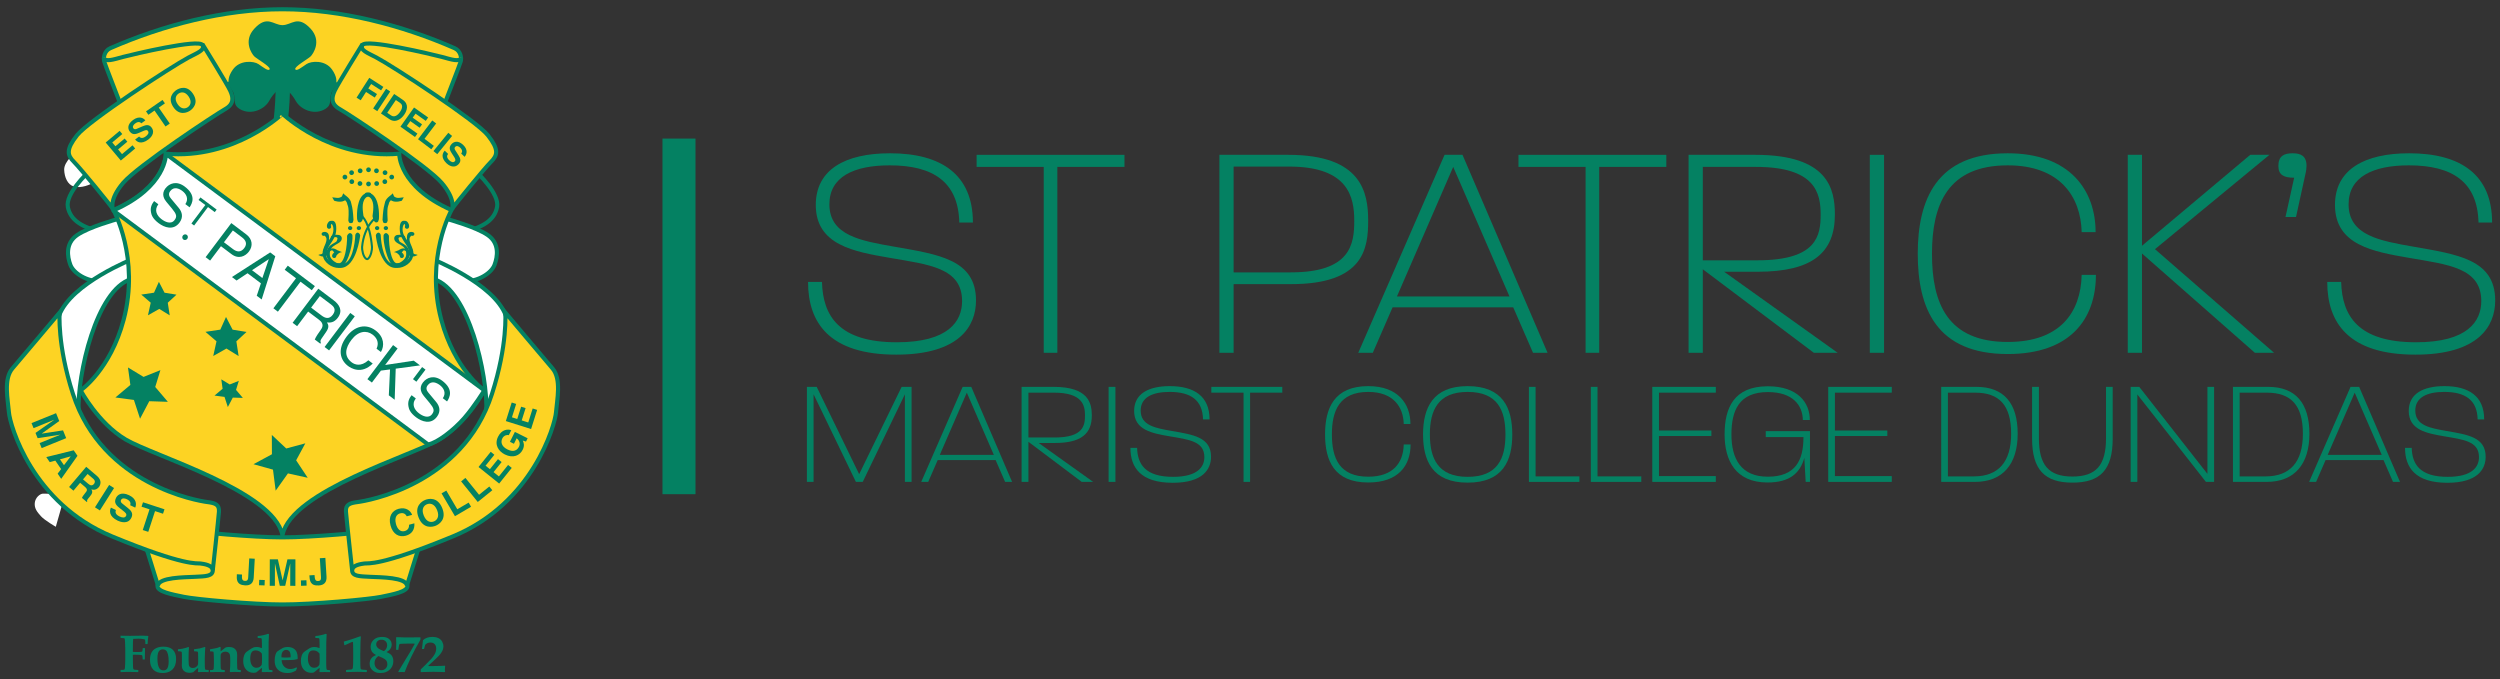 <?xml version="1.0" encoding="utf-8"?>
<!-- Generator: Adobe Illustrator 27.6.1, SVG Export Plug-In . SVG Version: 6.00 Build 0)  -->
<svg version="1.1" id="Layer_1" xmlns="http://www.w3.org/2000/svg" xmlns:xlink="http://www.w3.org/1999/xlink" x="0px" y="0px"
	 viewBox="0 0 1042 283" enable-background="new 0 0 1042 283" xml:space="preserve">
<rect x="0" y="0" width="1042" height="283" fill="#333333" stroke="none"/>
<g>
	<path fill="#FFFFFF" d="M33.572,62.185c0,0,2.007-1.37,3.346-2.167c1.338-0.797,4.429-2.549,4.429-2.549l2.231,4.525
		c0,0-0.287,0-0.892,0s-3.059,0.287-3.983,0.669c-0.924,0.382-2.262,1.179-2.708,1.37s-0.956,0.542-0.956,0.542L33.572,62.185z"/>
	<path fill="#FFFFFF" d="M31.66,63.364l2.039,2.995c0,0,0.446,1.02,1.593,0.701c0.73-0.203,2.262-1.37,3.027-1.721
		c0.765-0.351,3.983-1.529,5.385-1.02c1.402,0.51,3.009,1.803,2.007,4.525c-1.243,3.378-3.728,5.672-5.895,6.883
		s-5.974,2.929-9.113,1.976c-2.517-0.765-3.836-3.793-3.951-6.946C26.625,67.251,31.66,63.364,31.66,63.364z"/>
	<path fill="#FFFFFF" d="M23.91,192.695l-2.312,11.47c0,0,6.189-0.046,7.38-4.268C30.568,194.259,23.91,192.695,23.91,192.695z"/>
	<path fill="#FFFFFF" d="M27.808,203.602l-4.55,15.957c0,0-4.641-2.67-6.219-4.429c-1.577-1.759-2.761-3.246-2.548-5.491
		c0.212-2.245,2.154-3.822,3.367-3.883c1.214-0.061,3.428,0.243,5.339-0.303C25.108,204.907,27.808,203.602,27.808,203.602z"/>
	<path fill="#FDD323" d="M117.73,31.185c13.023,0.214,66.186,15.8,67.467,12.384c1.28-3.416,6.404-16.442,6.832-17.936
		c0.428-1.494-0.02-4.437-2.561-5.552c-21.78-9.534-47.187-16.225-71.738-16.225s-49.958,6.691-71.738,16.225
		c-2.541,1.114-2.988,4.058-2.561,5.552c0.428,1.494,5.552,14.52,6.832,17.936C51.543,46.985,104.707,30.971,117.73,31.185"/>
	<path fill="none" stroke="#048162" stroke-width="1.708" d="M117.73,31.185c13.023,0.214,66.186,15.8,67.467,12.384
		c1.28-3.416,6.404-16.442,6.832-17.936c0.428-1.494-0.02-4.437-2.561-5.552c-21.78-9.534-47.187-16.225-71.738-16.225
		s-49.958,6.691-71.738,16.225c-2.541,1.114-2.988,4.058-2.561,5.552c0.428,1.494,5.552,14.52,6.832,17.936
		C51.543,46.985,104.707,30.971,117.73,31.185z"/>
	<path fill="#048162" d="M118.797,37.163c0.642,0.214,2.564,1.494,4.483,4.91c1.922,3.416,7.046,5.766,11.318,3.844
		c4.269-1.922,2.454-4.272,3.551-7.26c0.611-1.657,4.134-4.058,0.29-9.607c-2.898-4.187-8.751-3.63-10.673-2.35
		c-1.922,1.28-4.272,3.202-4.696,2.136c-0.428-1.069,5.335-4.272,6.404-5.338c1.066-1.069,4.713-6.421,0-11.529
		c-5.428-5.881-7.901-1.494-11.743-1.494c-3.844,0-6.317-4.387-11.745,1.494c-4.713,5.107-1.067,10.459,0,11.529
		c1.069,1.067,6.832,4.269,6.407,5.338c-0.428,1.066-2.775-0.855-4.696-2.136c-1.922-1.28-7.778-1.837-10.676,2.35
		C93.176,34.6,96.694,37,97.301,38.657c1.097,2.988-0.709,5.338,3.559,7.26c4.272,1.922,9.396-0.428,11.318-3.844
		c1.922-3.416,3.844-4.696,4.483-4.91H118.797z"/>
	<path fill="#048162" d="M114.954,34.815c0,0,0,13.023-2.136,22.843h5.98c2.136-9.821,2.136-22.843,2.136-22.843H114.954z"/>
	<path fill="#FDD323" d="M117.73,223.978c12.384,0,36.083-2.136,41.204-3.202c5.127-1.069,10.89-2.136,10.89-4.483l-1.067,23.485
		l1.067,4.483c0,2.35-5.763,3.416-10.89,4.483c-5.121,1.069-28.82,3.205-41.204,3.205s-36.083-2.136-41.207-3.205
		c-5.124-1.066-10.887-2.133-10.887-4.483l1.066-4.483l-1.066-23.485c0,2.347,5.763,3.413,10.887,4.483
		C81.647,221.843,105.346,223.978,117.73,223.978"/>
	<path fill="none" stroke="#048162" stroke-width="1.708" d="M117.73,223.978c12.384,0,36.083-2.136,41.204-3.202
		c5.127-1.069,10.89-2.136,10.89-4.483l-1.067,23.485l1.067,4.483c0,2.35-5.763,3.416-10.89,4.483
		c-5.121,1.069-28.82,3.205-41.204,3.205s-36.083-2.136-41.207-3.205c-5.124-1.066-10.887-2.133-10.887-4.483l1.066-4.483
		l-1.066-23.485c0,2.347,5.763,3.413,10.887,4.483C81.647,221.843,105.346,223.978,117.73,223.978z"/>
	<path fill="#FDD323" d="M88.693,237.642c0,2.561-2.988,2.561-7.474,2.775c-4.483,0.214-14.945,0.214-15.37,3.63l-5.98-19.216
		l16.867-5.335l11.956,12.384V237.642z"/>
	<path fill="none" stroke="#048162" stroke-width="1.708" d="M88.693,237.642c0,2.561-2.988,2.561-7.474,2.775
		c-4.483,0.214-14.945,0.214-15.37,3.63l-5.98-19.216l16.867-5.335l11.956,12.384V237.642z"/>
	<path fill="#FDD323" d="M146.766,237.642c0,2.561,2.988,2.561,7.474,2.775c4.483,0.214,14.945,0.214,15.37,3.63l5.98-19.216
		l-16.867-5.335l-11.956,12.384V237.642z"/>
	<path fill="none" stroke="#048162" stroke-width="1.708" d="M146.766,237.642c0,2.561,2.988,2.561,7.474,2.775
		c4.483,0.214,14.945,0.214,15.37,3.63l5.98-19.216l-16.867-5.335l-11.956,12.384V237.642z"/>
	<path fill="none" stroke="#048162" stroke-width="1.708" d="M36.598,71.964c0,0-9.396,8.754-8.326,14.303
		c1.067,5.552,5.98,8.54,14.306,10.462"/>
	<path fill="#FFFFFF" d="M48.768,91.393c0,0-11.743,3.202-16.653,6.618s-4.058,8.968-2.777,12.384
		c1.283,3.416,6.832,7.046,12.812,6.832l13.878-7.902"/>
	<path fill="none" stroke="#048162" stroke-width="1.708" d="M48.768,91.393c0,0-11.743,3.202-16.653,6.618
		s-4.058,8.968-2.777,12.384c1.283,3.416,6.832,7.046,12.812,6.832l13.878-7.902"/>
	<path fill="#FFFFFF" d="M55.6,107.832c0,0-26.048,10.248-30.959,23.699c-4.499,12.328,8.326,47.825,8.326,47.825
		s0.428,8.54-0.211-7.474c-0.642-16.011,7.471-51.028,21.777-55.51l2.561-1.066"/>
	<path fill="none" stroke="#048162" stroke-width="1.708" d="M55.6,107.832c0,0-26.048,10.248-30.959,23.699
		c-4.499,12.328,8.326,47.825,8.326,47.825s0.428,8.54-0.211-7.474c-0.642-16.011,7.471-51.028,21.777-55.51l2.561-1.066"/>
	<path fill="none" stroke="#048162" stroke-width="1.708" d="M198.861,71.964c0,0,9.396,8.754,8.326,14.303
		c-1.066,5.552-5.98,8.54-14.306,10.462"/>
	<path fill="#FFFFFF" d="M186.691,91.393c0,0,11.742,3.202,16.653,6.618c4.91,3.416,4.058,8.968,2.774,12.384
		c-1.28,3.416-6.829,7.046-12.809,6.832l-13.878-7.902"/>
	<path fill="none" stroke="#048162" stroke-width="1.708" d="M186.691,91.393c0,0,11.742,3.202,16.653,6.618
		c4.91,3.416,4.058,8.968,2.774,12.384c-1.28,3.416-6.829,7.046-12.809,6.832l-13.878-7.902"/>
	<path fill="#FFFFFF" d="M179.859,107.832c0,0,26.049,10.248,30.959,23.699c4.499,12.328-8.326,47.825-8.326,47.825
		s-0.428,8.54,0.211-7.474c0.642-16.011-7.471-51.028-21.777-55.51l-2.561-1.066"/>
	<path fill="none" stroke="#048162" stroke-width="1.708" d="M179.859,107.832c0,0,26.049,10.248,30.959,23.699
		c4.499,12.328-8.326,47.825-8.326,47.825s-0.428,8.54,0.211-7.474c0.642-16.011-7.471-51.028-21.777-55.51l-2.561-1.066"/>
	<path fill="#FDD323" d="M117.769,222.911c3.844-18.361,53.763-32.881,65.291-39.713c11.532-6.829,18.789-20.497,18.789-20.497
		s-12.381-8.537-17.933-29.462c-6.829-25.739,4.269-45.69,4.269-45.69c-22.205-9.821-21.777-23.485-21.777-23.485
		c-28.609,2.561-48.678-16.653-48.678-16.653S97.661,66.625,69.052,64.065c0,0,0.425,13.664-21.777,23.485
		c0,0,11.098,19.951,4.269,45.69c-5.552,20.924-17.933,29.462-17.933,29.462s7.257,13.667,18.786,20.497
		c11.531,6.832,61.45,21.352,65.294,39.713H117.769z"/>
	<path fill="none" stroke="#048162" stroke-width="1.708" d="M117.769,222.911c3.844-18.361,53.763-32.881,65.291-39.713
		c11.532-6.829,18.789-20.497,18.789-20.497s-12.381-8.537-17.933-29.462c-6.829-25.739,4.269-45.69,4.269-45.69
		c-22.205-9.821-21.777-23.485-21.777-23.485c-28.609,2.561-48.678-16.653-48.678-16.653S97.661,66.625,69.052,64.065
		c0,0,0.425,13.664-21.777,23.485c0,0,11.098,19.951,4.269,45.69c-5.552,20.924-17.933,29.462-17.933,29.462
		s7.257,13.667,18.786,20.497c11.531,6.832,61.45,21.352,65.294,39.713H117.769z"/>
	<path fill="#FDD323" d="M43.217,23.926c0.642,2.136,4.058,0.855,8.113-0.214c4.058-1.067,31.814-7.685,33.095-4.91"/>
	<path fill="none" stroke="#048162" stroke-width="1.708" d="M43.217,23.926c0.642,2.136,4.058,0.855,8.113-0.214
		c4.058-1.067,31.814-7.685,33.095-4.91"/>
	<path fill="#FDD323" d="M84.423,18.802c1.066,2.136-2.136,3.202-5.763,5.124C71.4,27.77,36.811,50.399,32.115,56.379
		c-4.696,5.977-4.058,8.326-1.28,11.101c2.775,2.777,15.159,17.936,16.225,19.641c0,0-1.708-3.841,4.272-10.887
		c5.977-7.046,38.644-28.609,42.485-30.745c3.844-2.136,3.419-4.91,2.136-7.685c-1.28-2.777-11.315-19.002-11.315-19.002H84.423z"/>
	<path fill="none" stroke="#048162" stroke-width="1.708" d="M84.423,18.802c1.066,2.136-2.136,3.202-5.763,5.124
		C71.4,27.77,36.811,50.399,32.115,56.379c-4.696,5.977-4.058,8.326-1.28,11.101c2.775,2.777,15.159,17.936,16.225,19.641
		c0,0-1.708-3.841,4.272-10.887c5.977-7.046,38.644-28.609,42.485-30.745c3.844-2.136,3.419-4.91,2.136-7.685
		c-1.28-2.777-11.315-19.002-11.315-19.002H84.423z"/>
	<path fill="#FDD323" d="M192.242,23.926c-0.642,2.136-4.058,0.855-8.113-0.214c-4.058-1.067-31.814-7.685-33.095-4.91"/>
	<path fill="none" stroke="#048162" stroke-width="1.708" d="M192.242,23.926c-0.642,2.136-4.058,0.855-8.113-0.214
		c-4.058-1.067-31.814-7.685-33.095-4.91"/>
	<path fill="#FDD323" d="M151.036,18.802c-1.067,2.136,2.136,3.202,5.763,5.124c7.26,3.844,41.849,26.473,46.545,32.453
		c4.696,5.977,4.058,8.326,1.28,11.101c-2.775,2.777-15.159,17.936-16.225,19.641c0,0,1.708-3.841-4.272-10.887
		c-5.977-7.046-38.644-28.609-42.487-30.745c-3.841-2.136-3.416-4.91-2.133-7.685c1.28-2.777,11.315-19.002,11.315-19.002H151.036z"
		/>
	<path fill="none" stroke="#048162" stroke-width="1.708" d="M151.036,18.802c-1.067,2.136,2.136,3.202,5.763,5.124
		c7.26,3.844,41.849,26.473,46.545,32.453c4.696,5.977,4.058,8.326,1.28,11.101c-2.775,2.777-15.159,17.936-16.225,19.641
		c0,0,1.708-3.841-4.272-10.887c-5.977-7.046-38.644-28.609-42.487-30.745c-3.841-2.136-3.416-4.91-2.133-7.685
		c1.28-2.777,11.315-19.002,11.315-19.002H151.036z"/>
	<path fill="#FFFFFF" d="M178.434,185.24L47.381,87.87v-0.211c22.205-9.823,21.777-23.488,21.777-23.488l132.69,98.532
		c0,0-4.055,6.618-8.326,11.529C189.253,179.142,182.278,184.598,178.434,185.24"/>
	<path fill="none" stroke="#048162" stroke-width="1.708" d="M178.434,185.24L47.381,87.87v-0.211
		c22.205-9.823,21.777-23.488,21.777-23.488l132.69,98.532c0,0-4.055,6.618-8.326,11.529
		C189.253,179.142,182.278,184.598,178.434,185.24z"/>
	<polygon fill="#048162" points="59.833,157.096 66.856,154.277 64.703,161.292 69.968,167.48 62.219,167.224 58.375,174.518 
		55.812,166.692 48.096,165.665 54.334,160.434 53.338,153.154 	"/>
	<polygon fill="#048162" points="95.748,160.243 99.544,158.718 98.379,162.511 101.224,165.851 97.037,165.713 94.96,169.655 
		93.576,165.426 89.406,164.874 92.777,162.046 92.239,158.113 	"/>
	<polygon fill="#048162" points="119.303,186.929 127.261,184.776 123.431,191.859 128.251,199.138 120.018,197.309 
		114.899,204.516 113.782,195.748 105.658,193.48 113.337,189.332 113.298,181.281 	"/>
	<polygon fill="#048162" points="96.944,137.402 102.749,138.348 98.514,142.271 99.46,148.405 94.372,145.27 88.879,148.385 
		90.239,142.256 85.629,138.314 91.829,137.391 94.201,132.112 	"/>
	<polygon fill="#048162" points="68.579,122.003 73.557,122.813 69.927,126.176 70.737,131.435 66.373,128.747 61.665,131.418 
		62.827,126.164 58.877,122.785 64.192,121.994 66.227,117.467 	"/>
	<path fill="#048162" d="M153.602,77.671c0.549,0,0.993-0.445,0.993-0.993c0-0.551-0.445-0.996-0.993-0.996
		s-0.993,0.444-0.993,0.996C152.609,77.226,153.053,77.671,153.602,77.671"/>
	<path fill="#048162" d="M150.031,77.497c0.549,0,0.993-0.445,0.993-0.993c0-0.551-0.445-0.996-0.993-0.996
		s-0.993,0.444-0.993,0.996C149.038,77.052,149.483,77.497,150.031,77.497"/>
	<path fill="#048162" d="M146.634,76.713c0.549,0,0.993-0.445,0.993-0.993c0-0.551-0.445-0.996-0.993-0.996
		s-0.993,0.444-0.993,0.996C145.641,76.268,146.086,76.713,146.634,76.713"/>
	<path fill="#048162" d="M143.76,74.797c0.549,0,0.993-0.445,0.993-0.993c0-0.551-0.445-0.996-0.993-0.996s-0.993,0.444-0.993,0.996
		C142.766,74.352,143.211,74.797,143.76,74.797"/>
	<path fill="#048162" d="M146.547,72.968c0.549,0,0.993-0.445,0.993-0.996c0-0.549-0.445-0.993-0.993-0.993
		c-0.549,0-0.993,0.444-0.993,0.993C145.553,72.523,145.998,72.968,146.547,72.968"/>
	<path fill="#048162" d="M150.118,72.184c0.549,0,0.993-0.445,0.993-0.993c0-0.551-0.445-0.996-0.993-0.996
		c-0.549,0-0.993,0.444-0.993,0.996C149.125,71.739,149.569,72.184,150.118,72.184"/>
	<path fill="#048162" d="M156.999,77.497c-0.549,0-0.996-0.445-0.996-0.993c0-0.551,0.447-0.996,0.996-0.996
		s0.993,0.444,0.993,0.996C157.993,77.052,157.548,77.497,156.999,77.497"/>
	<path fill="#048162" d="M160.396,76.713c-0.549,0-0.993-0.445-0.993-0.993c0-0.551,0.445-0.996,0.993-0.996
		s0.993,0.444,0.993,0.996C161.39,76.268,160.945,76.713,160.396,76.713"/>
	<path fill="#048162" d="M163.271,74.797c-0.549,0-0.993-0.445-0.993-0.993c0-0.551,0.445-0.996,0.993-0.996
		s0.993,0.444,0.993,0.996C164.264,74.352,163.819,74.797,163.271,74.797"/>
	<path fill="#048162" d="M160.483,72.968c-0.549,0-0.993-0.445-0.993-0.996c0-0.549,0.445-0.993,0.993-0.993
		s0.993,0.444,0.993,0.993C161.476,72.523,161.031,72.968,160.483,72.968"/>
	<path fill="#048162" d="M156.912,72.184c-0.549,0-0.993-0.445-0.993-0.993c0-0.551,0.445-0.996,0.993-0.996
		s0.993,0.444,0.993,0.996C157.905,71.739,157.461,72.184,156.912,72.184"/>
	<path fill="#048162" d="M153.602,71.748c0.549,0,0.993-0.445,0.993-0.993c0-0.551-0.445-0.996-0.993-0.996
		s-0.993,0.444-0.993,0.996C152.609,71.304,153.053,71.748,153.602,71.748"/>
	<path fill="none" stroke="#048162" stroke-width="0.858" d="M157.024,90.358c0,0-5.248,3.419-6.106,12.57
		c-0.096,1.03,0.416,4.055,1.657,4.908c0.428,0.293,0.639,0.186,0.96-0.107c1.097-1.007,1.601-3.81,1.511-4.801
		c-0.968-10.622-4.179-12.767-4.179-12.767"/>
	<path fill="#048162" d="M139.273,83.65c0.098,0.028,2.434,0.926,4.19,0.031c1.438-0.732,0.678-1.745,0.639-1.922l-1.325,0.802
		c0.447,0.281,1.753,1.294,1.885,2.206c0.059,0.405,0.259,0.737,0.357,1.086c0.276,0.99,0.408,2.026,0.172,6.134l0.107,0.197
		c-0.025,0.433,0.338,0.802,0.81,0.824c0.473,0.022,0.985-0.112,1.007-0.546l0.217-0.788c-0.18-3.461-0.456-5.118-0.76-6.213
		c-0.09-0.315-0.166-0.588-0.211-0.903c-0.259-1.767-2.375-3.143-2.617-3.295l-0.667-0.695l-0.656,1.5
		c-0.028-0.124-0.006-0.177-0.003-0.18c-0.003,0-0.065,0.135-0.43,0.321c-0.937,0.476-1.649,0.253-3.526,0.031L139.273,83.65z"/>
	<path fill="#048162" d="M145.939,95.905c0.504,0,0.909-0.371,0.909-0.833s-0.405-0.833-0.909-0.833s-0.909,0.371-0.909,0.833
		S145.435,95.905,145.939,95.905"/>
	<path fill="#048162" d="M149.582,95.905c0.504,0,0.909-0.371,0.909-0.833s-0.405-0.833-0.909-0.833
		c-0.501,0-0.909,0.371-0.909,0.833S149.081,95.905,149.582,95.905"/>
	<path fill="#048162" d="M151.291,91.063l0.214-0.982c-0.208-1.852-0.99-5.605,0.844-7.553c0.434-0.456,0.94-0.689,1.553-0.712
		v-0.003c0.473-0.017,0.841-0.383,0.822-0.816c-0.02-0.433-0.422-0.771-0.895-0.751c-1.095,0.042-2.029,0.464-2.777,1.255
		c-2.693,2.859-2.248,9.522-2.215,9.823l0.214,0.686c0.048,0.431,0.47,0.746,0.94,0.701c0.473-0.045,0.599-0.236,0.979-0.765
		L151.291,91.063z"/>
	<path fill="#048162" d="M144.655,99.062v0.785c-0.293,5.85-1.635,9.857-3.32,9.857c-3.011,0-5.242-1.277-5.358-3.284
		c-0.087-1.508,0.65-3.09,1.629-4.581c1.193-1.821,2.549-3.489,2.549-6.472c0-1.624-0.222-2.488-0.765-2.986
		c-0.495-0.453-0.875-0.354-1.272-0.354c-0.529,0-0.898,0.141-1.238,0.571c-0.487,0.619-0.827,1.435-0.537,2.231
		c0.149,0.411,0.633,0.633,1.083,0.495c0.45-0.135,0.692-0.58,0.543-0.993c-0.158-0.43,0.008-0.869,0.121-0.948
		c-0.008,0.006-0.039,0.02-0.079,0.02c0.104,0,0.264,0,0.312,0.014c-0.011-0.003-0.034-0.017-0.039-0.025
		c0.025,0.028,0.692,0.611,0.692,2.172c0,2.544-1.598,4.032-2.732,5.76c-1.078,1.641-1.773,3.092-1.657,5.082
		c0.163,2.887,3.726,5.369,6.638,5.262c3.605-0.135,5.518-9.047,5.679-12.24v-1.277c0.02-0.431-0.56-0.996-1.033-1.016
		c-0.473-0.02-1.193,0.808-1.216,1.241V99.062z"/>
	<path fill="#048162" d="M148.082,97.995L148.082,97.995c-0.115,3.447-1.345,12.485-5.999,12.1
		c-1.913-0.157-4.485-1.961-4.609-3.779c-0.172-2.569,1.005-3.481,2.476-4.345c0.951-0.557,2.153-1.036,2.431-2.099
		c0.166-0.636,0.121-1.263-0.619-1.756c-0.481-0.318-3.005-0.504-3.627,0.287c-0.279,0.357-0.346,0.796-0.186,1.238
		c0.149,0.414,1.134-0.38,0.982-0.791c0,0,1.32-0.163,1.641,0.256c0.318,0.419-0.36,1.418-0.073,0.985
		c-0.248,0.374,0.011,0.456-0.83,0.951c-1.565,0.917-3.816,1.88-3.582,5.372c0.189,2.831,4.657,5.315,5.996,5.254
		c6.424-0.295,8.017-12.961,8.034-13.527c0.014-0.436-0.571-1.19-1.044-1.202C148.6,96.925,148.096,97.561,148.082,97.995"/>
	<path fill="#048162" d="M135.262,98.241l-0.02,0.008c0.037-0.014,0.099-0.022,0.118-0.017c0,0-0.005-0.003-0.011-0.003
		c0.045,0.031,0.715,0.737,0.734,1.286c0.056,1.522-0.782,2.656-1.179,3.942c-0.329,1.069-0.428,1.1-0.428,2.119l0.644,0.687
		l0.532,0.526c0.791-0.81,2.023-2.679,2.839-2.431c0.309,0.096,0.808,0.999,1.01,1.137c0.318,0.211,0.391-0.014,1.08-0.014
		l-0.082-0.99c-0.732,0.357-2.395,1.308-2.029,2.482c0.13,0.419,0.605,0.658,1.061,0.54c0.453-0.118,0.718-0.554,0.588-0.971
		c0.028,0.093,0.008,0.166,0,0.183c0.084-0.177,0.982-1.573,2.471-1.632l-1.688-0.692c-0.118,0-0.146-0.014-0.391-0.174
		c-0.251-0.169-0.594-0.4-1.159-0.571c-2.206-0.675-4.705,1.804-4.981,2.088l1.497,0.523c0-0.802,0.267-1.671,0.577-2.676
		c0.414-1.337,0.774-2.949,0.706-4.716c-0.037-1.021-0.267-1.624-0.898-1.981c-0.785-0.445-1.615-0.118-1.705-0.082
		c-0.431,0.18-0.622,0.647-0.425,1.041C134.322,98.247,134.832,98.422,135.262,98.241"/>
	<path fill="#048162" d="M133.749,106.754c0.138,0.011,1.069,0.498,2.347-0.205c0.405-0.225,0.538-0.706,0.296-1.078
		c-0.245-0.374-0.771-0.495-1.176-0.27c-0.799,0.439-0.974,0.58-0.982,0.577l-0.422,0.2c-0.47-0.045-1.151,0.309-1.151,0.309
		L133.749,106.754z"/>
	<path fill="#048162" d="M167.495,83.65c-0.098,0.028-2.431,0.926-4.19,0.031c-1.438-0.732-0.678-1.745-0.639-1.922l1.325,0.802
		c-0.447,0.281-1.753,1.294-1.885,2.206c-0.059,0.405-0.259,0.737-0.355,1.086c-0.279,0.99-0.411,2.026-0.174,6.134l-0.107,0.197
		c0.025,0.433-0.338,0.802-0.81,0.824c-0.473,0.022-0.982-0.112-1.007-0.546l-0.214-0.788c0.177-3.461,0.453-5.118,0.76-6.213
		c0.087-0.315,0.163-0.588,0.208-0.903c0.259-1.767,2.375-3.143,2.617-3.295l0.664-0.695l0.661,1.5c0.025-0.124,0.003-0.177,0-0.18
		c0.003,0,0.065,0.135,0.43,0.321c0.937,0.476,1.649,0.253,3.526,0.031L167.495,83.65z"/>
	<path fill="#048162" d="M160.83,95.905c-0.504,0-0.909-0.371-0.909-0.833s0.405-0.833,0.909-0.833c0.501,0,0.909,0.371,0.909,0.833
		S161.33,95.905,160.83,95.905"/>
	<path fill="#048162" d="M157.188,95.905c-0.504,0-0.909-0.371-0.909-0.833s0.405-0.833,0.909-0.833
		c0.501,0,0.909,0.371,0.909,0.833S157.688,95.905,157.188,95.905"/>
	<path fill="#048162" d="M155.478,91.063l-0.214-0.982c0.208-1.852,0.988-5.605-0.844-7.553c-0.431-0.456-0.94-0.689-1.553-0.712
		v-0.003c-0.473-0.017-0.841-0.383-0.822-0.816c0.023-0.433,0.422-0.771,0.895-0.751c1.097,0.042,2.032,0.464,2.777,1.255
		c2.693,2.859,2.248,9.522,2.215,9.823l-0.211,0.686c-0.051,0.431-0.473,0.746-0.943,0.701c-0.47-0.045-0.599-0.236-0.979-0.765
		L155.478,91.063z"/>
	<path fill="#048162" d="M162.114,99.062v0.785c0.293,5.85,1.635,9.857,3.32,9.857c3.011,0,5.245-1.277,5.358-3.284
		c0.087-1.508-0.65-3.09-1.629-4.581c-1.193-1.821-2.549-3.489-2.549-6.472c0-1.624,0.222-2.488,0.765-2.986
		c0.495-0.453,0.875-0.354,1.272-0.354c0.529,0,0.898,0.141,1.238,0.571c0.487,0.619,0.827,1.435,0.537,2.231
		c-0.149,0.411-0.636,0.633-1.083,0.495c-0.45-0.135-0.692-0.58-0.543-0.993c0.158-0.43-0.008-0.869-0.121-0.948
		c0.008,0.006,0.039,0.02,0.079,0.02c-0.104,0-0.264,0-0.312,0.014c0.011-0.003,0.034-0.017,0.039-0.025
		c-0.025,0.028-0.692,0.611-0.692,2.172c0,2.544,1.598,4.032,2.732,5.76c1.078,1.641,1.773,3.092,1.657,5.082
		c-0.163,2.887-3.726,5.369-6.638,5.262c-3.605-0.135-5.518-9.047-5.679-12.24v-1.277c-0.02-0.431,0.56-0.996,1.033-1.016
		c0.473-0.02,1.193,0.808,1.216,1.241V99.062z"/>
	<path fill="#048162" d="M158.686,97.995L158.686,97.995c0.115,3.447,1.345,12.485,5.999,12.1c1.913-0.157,4.488-1.961,4.609-3.779
		c0.172-2.569-1.005-3.481-2.476-4.345c-0.951-0.557-2.153-1.036-2.431-2.099c-0.166-0.636-0.118-1.263,0.619-1.756
		c0.481-0.318,3.005-0.504,3.627,0.287c0.281,0.357,0.346,0.796,0.186,1.238c-0.149,0.414-1.134-0.38-0.982-0.791
		c0,0-1.32-0.163-1.638,0.256c-0.321,0.419,0.357,1.418,0.07,0.985c0.248,0.374-0.011,0.456,0.83,0.951
		c1.565,0.917,3.816,1.88,3.585,5.372c-0.191,2.831-4.657,5.315-5.999,5.254c-6.424-0.295-8.017-12.961-8.034-13.527
		c-0.014-0.436,0.571-1.19,1.044-1.202C158.171,96.925,158.672,97.561,158.686,97.995"/>
	<path fill="#048162" d="M171.507,98.241l0.022,0.008c-0.039-0.014-0.101-0.022-0.121-0.017l0.008-0.003
		c-0.045,0.031-0.712,0.737-0.732,1.286c-0.056,1.522,0.782,2.656,1.179,3.942c0.329,1.069,0.428,1.1,0.428,2.119l-0.641,0.687
		l-0.535,0.526c-0.791-0.81-2.023-2.679-2.839-2.431c-0.312,0.096-0.808,0.999-1.01,1.137c-0.318,0.211-0.394-0.014-1.08-0.014
		l0.079-0.99c0.731,0.357,2.397,1.308,2.032,2.482c-0.13,0.419-0.605,0.658-1.061,0.54c-0.456-0.118-0.718-0.554-0.588-0.971
		c-0.028,0.093-0.011,0.166-0.003,0.183c-0.082-0.177-0.979-1.573-2.468-1.632l1.688-0.692c0.118,0,0.146-0.014,0.391-0.174
		c0.251-0.169,0.594-0.4,1.159-0.571c2.206-0.675,4.702,1.804,4.981,2.088l-1.497,0.523c0-0.802-0.267-1.671-0.577-2.676
		c-0.411-1.337-0.774-2.949-0.706-4.716c0.037-1.021,0.267-1.624,0.898-1.981c0.785-0.445,1.615-0.118,1.705-0.082
		c0.431,0.18,0.622,0.647,0.425,1.041C172.447,98.247,171.937,98.422,171.507,98.241"/>
	<path fill="#048162" d="M173.02,106.754c-0.138,0.011-1.069,0.498-2.347-0.205c-0.405-0.225-0.538-0.706-0.296-1.078
		c0.245-0.374,0.771-0.495,1.176-0.27c0.799,0.439,0.974,0.58,0.982,0.577l0.419,0.2c0.473-0.045,1.154,0.309,1.154,0.309
		L173.02,106.754z"/>
	<path fill="#FDD323" d="M24.856,130.25c0,0-15.8,18.789-19.641,23.271c-3.844,4.485-1.922,13.026-1.494,18.361
		c0.425,5.338,9.663,37.951,42.912,51.669c30.531,12.598,35.441,11.101,36.935,11.315c1.494,0.214,4.91,0.642,5.124,2.775
		c0,0,2.35-21.349,2.564-24.338c0.214-2.988-1.494-3.63-4.91-4.058c-3.416-0.425-43.633-6.942-55.938-45.048
		C23.789,143.701,24.856,130.25,24.856,130.25"/>
	<path fill="none" stroke="#048162" stroke-width="1.708" d="M24.856,130.25c0,0-15.8,18.789-19.641,23.271
		c-3.844,4.485-1.922,13.026-1.494,18.361c0.425,5.338,9.663,37.951,42.912,51.669c30.531,12.598,35.441,11.101,36.935,11.315
		c1.494,0.214,4.91,0.642,5.124,2.775c0,0,2.35-21.349,2.564-24.338c0.214-2.988-1.494-3.63-4.91-4.058
		c-3.416-0.425-43.633-6.942-55.938-45.048C23.789,143.701,24.856,130.25,24.856,130.25z"/>
	<polygon fill="#048162" points="17.362,186.765 16.513,184.671 25.058,181.204 25.044,181.176 15.688,182.636 14.796,180.439 
		22.546,175.014 22.534,174.985 13.988,178.449 13.139,176.356 23.364,172.208 24.695,175.484 17.421,180.698 17.433,180.729 
		26.271,179.372 27.588,182.617 	"/>
	<path fill="#048162" d="M20.73,192.616l-1.444-2.105l11.433-2.828l1.579,2.305l-6.79,9.601l-1.486-2.17l1.455-1.897l-2.417-3.529
		L20.73,192.616z M24.996,191.451l1.669,2.437l2.789-3.652l-0.02-0.025L24.996,191.451z"/>
	<path fill="#048162" d="M35.93,194.562l4.468,3.785c2.35,1.995,1.379,4.013,0.763,4.739c-0.785,0.926-1.953,1.306-3.064,0.847
		c0.467,0.92,0.644,1.514-0.689,3.084c-1.041,1.233-1.3,1.536-1.027,2.009l-0.189,0.225l-2.043-1.733
		c0.217-0.501,0.509-0.999,1.244-1.866c0.974-1.151,1.278-1.657-0.087-2.817l-1.908-1.615l-2.791,3.295l-1.809-1.534L35.93,194.562z
		 M36.766,201.636c0.96,0.813,1.697,0.892,2.4,0.062c0.38-0.447,0.726-1.28-0.357-2.198l-2.302-1.95l-1.908,2.251L36.766,201.636z"
		/>
	
		<rect x="38.039" y="206.159" transform="matrix(0.535 -0.845 0.845 0.535 -154.971 133.297)" fill="#048162" width="11.033" height="2.422"/>
	<path fill="#048162" d="M48.318,212.571c-0.25,0.563-0.461,1.753,1.446,2.665c1.033,0.495,2.296,0.808,2.8-0.245
		c0.371-0.777-0.318-1.362-1.306-2.139l-1.002-0.785c-1.511-1.182-2.969-2.322-1.922-4.511c0.529-1.109,2.088-2.766,5.482-1.145
		c3.202,1.531,3.109,3.937,2.541,5.164l-2.096-1.002c0.152-0.47,0.481-1.607-1.427-2.519c-0.83-0.397-1.959-0.58-2.389,0.324
		c-0.371,0.777,0.219,1.261,0.611,1.567l2.262,1.812c1.269,1.016,2.316,2.195,1.46,3.985c-1.429,2.994-4.758,1.728-5.676,1.289
		c-3.816-1.821-3.47-4.226-2.881-5.462L48.318,212.571z"/>
	<polygon fill="#048162" points="61.8,221.673 59.501,220.922 62.32,212.288 58.994,211.205 59.599,209.351 68.553,212.272 
		67.948,214.126 64.619,213.04 	"/>
	<path fill="#FDD323" d="M210.603,130.25c0,0,15.8,18.789,19.641,23.271c3.844,4.485,1.922,13.026,1.497,18.361
		c-0.428,5.338-9.666,37.951-42.915,51.669c-30.531,12.598-35.441,11.101-36.935,11.315c-1.494,0.214-4.91,0.642-5.124,2.775
		c0,0-2.35-21.349-2.564-24.338c-0.214-2.988,1.494-3.63,4.91-4.058c3.416-0.425,43.633-6.942,55.938-45.048
		C211.67,143.701,210.603,130.25,210.603,130.25"/>
	<path fill="none" stroke="#048162" stroke-width="1.708" d="M210.603,130.25c0,0,15.8,18.789,19.641,23.271
		c3.844,4.485,1.922,13.026,1.497,18.361c-0.428,5.338-9.666,37.951-42.915,51.669c-30.531,12.598-35.441,11.101-36.935,11.315
		c-1.494,0.214-4.91,0.642-5.124,2.775c0,0-2.35-21.349-2.564-24.338c-0.214-2.988,1.494-3.63,4.91-4.058
		c3.416-0.425,43.633-6.942,55.938-45.048C211.67,143.701,210.603,130.25,210.603,130.25z"/>
	<path fill="#048162" d="M169.542,215.198c-0.349-0.591-1.013-1.7-2.853-1.207c-1.069,0.287-2.448,1.424-1.641,4.435
		c0.515,1.916,1.733,3.433,3.619,2.926c1.23-0.332,1.905-1.261,1.821-2.637l2.226-0.599c0.177,2.434-0.903,4.46-3.574,5.178
		c-2.834,0.76-5.383-0.608-6.371-4.288c-0.999-3.723,0.641-6.202,3.388-6.939c3.188-0.855,5.071,0.993,5.611,2.535L169.542,215.198z
		"/>
	<path fill="#048162" d="M177.214,208.366c1.354-0.549,5.15-1.413,7.102,3.388c1.95,4.798-1.373,6.829-2.727,7.381
		c-1.353,0.549-5.149,1.413-7.102-3.385C172.537,210.949,175.86,208.918,177.214,208.366 M180.855,217.326
		c1.154-0.47,2.487-1.84,1.325-4.705c-1.165-2.862-3.078-2.912-4.232-2.445c-1.154,0.47-2.487,1.843-1.322,4.705
		C177.788,217.742,179.702,217.796,180.855,217.326"/>
	<polygon fill="#048162" points="190.598,212.264 195.331,209.484 196.341,211.209 189.621,215.154 184.033,205.64 186.022,204.472 
			"/>
	<polygon fill="#048162" points="199.668,206.223 203.937,202.776 205.192,204.33 199.131,209.226 192.194,200.641 193.987,199.191 
			"/>
	<polygon fill="#048162" points="206.047,189.539 202.383,194.106 204.192,195.558 207.558,191.362 209.08,192.583 205.715,196.779 
		207.946,198.566 211.77,193.796 213.295,195.017 208.053,201.551 199.448,194.646 204.524,188.318 	"/>
	<path fill="#048162" d="M212.544,184.139l2.06-4.125l5.321,2.659l-0.686,1.373l-1.342-0.411c0.346,0.824,0.861,2.026-0.039,3.827
		c-1.187,2.378-3.97,3.686-7.434,1.956c-2.693-1.345-4.488-4.114-2.814-7.434c1.511-3.025,4.075-3.239,5.49-2.67l-1.03,2.063
		c-0.386-0.191-1.973-0.107-2.701,1.351c-0.734,1.469-0.397,3.337,2.133,4.601c2.696,1.348,4.131,0.225,4.831-1.176
		c0.225-0.453,0.802-2.054-0.979-3.478l-1.145,2.296L212.544,184.139z"/>
	<polygon fill="#048162" points="215.141,168.357 213.38,173.937 215.591,174.637 217.209,169.51 219.069,170.096 217.451,175.223 
		220.175,176.084 222.016,170.253 223.878,170.841 221.357,178.824 210.839,175.504 213.281,167.769 	"/>
	<path fill="#048162" d="M60.365,274.86h-0.892c-0.023-0.903-0.087-1.449-0.191-1.638c-0.053-0.093-0.186-0.163-0.402-0.205
		c-0.551-0.093-1.421-0.141-2.614-0.141c-0.169,0-0.467,0.003-0.892,0.011v1.202c0,1.714,0.02,2.915,0.062,3.607
		c0.039,0.689,0.098,1.092,0.172,1.207c0.053,0.079,0.146,0.143,0.281,0.191c0.132,0.045,0.718,0.107,1.753,0.177v0.858
		l-4.378-0.079c-0.633,0-1.635,0.028-3.005,0.079v-0.9c0.858-0.014,1.354-0.048,1.486-0.099c0.067-0.022,0.124-0.062,0.169-0.118
		c0.067-0.087,0.118-0.276,0.155-0.566c0.022-0.166,0.054-0.687,0.09-1.565c0.037-0.878,0.056-1.508,0.056-1.894v-4.488
		c0-0.101-0.034-1.111-0.101-3.036c-0.014-0.554-0.056-0.951-0.121-1.182c-0.025-0.079-0.059-0.138-0.107-0.177
		s-0.155-0.079-0.312-0.115c-0.16-0.034-0.599-0.076-1.314-0.118v-0.912l3.965,0.065l5.372-0.084c0.751,0,1.463,0.037,2.133,0.107
		l0.101,0.152c-0.082,0.414-0.152,0.937-0.211,1.573c-0.062,0.636-0.096,1.193-0.101,1.669h-0.917c0-0.174-0.017-0.563-0.056-1.171
		c-0.014-0.318-0.037-0.509-0.065-0.574c-0.022-0.051-0.056-0.087-0.101-0.11c-0.135-0.087-0.445-0.172-0.931-0.253
		c-0.49-0.084-1.061-0.127-1.717-0.127c-0.127,0-0.478,0.011-1.055,0.034c-0.577,0.023-0.968,0.039-1.176,0.053
		c-0.082,0.723-0.124,2.029-0.124,3.914v1.517c0.954,0.031,1.598,0.045,1.933,0.045c0.965,0,1.579-0.045,1.829-0.129
		c0.098-0.031,0.169-0.113,0.214-0.25c0.067-0.18,0.107-0.594,0.124-1.235h0.971C60.39,271.385,60.365,272.952,60.365,274.86"/>
	<path fill="#048162" d="M65.892,272.134c0.186-0.54,0.447-0.923,0.782-1.151c0.335-0.228,0.726-0.34,1.173-0.34
		c0.521,0,0.965,0.155,1.334,0.467c0.369,0.31,0.647,0.861,0.836,1.652c0.191,0.791,0.287,1.742,0.287,2.848
		c0,1.576-0.239,2.637-0.715,3.185c-0.357,0.414-0.841,0.619-1.452,0.619c-0.715,0-1.266-0.27-1.652-0.813
		c-0.582-0.816-0.872-2.186-0.872-4.108C65.614,273.46,65.706,272.672,65.892,272.134 M63.889,279.116
		c0.912,0.929,2.209,1.393,3.892,1.393c1.036,0,1.964-0.189,2.791-0.563c0.484-0.225,0.945-0.554,1.384-0.993
		c0.439-0.436,0.788-1.013,1.05-1.728c0.262-0.718,0.391-1.562,0.391-2.538c0-1.691-0.447-2.974-1.345-3.849
		c-0.898-0.875-2.206-1.311-3.925-1.311c-1.148,0-2.153,0.205-3.017,0.613c-0.864,0.408-1.511,1.016-1.942,1.821
		c-0.433,0.808-0.647,1.823-0.647,3.053C62.521,276.82,62.977,278.187,63.889,279.116"/>
	<path fill="#048162" d="M74.179,271.434v-0.824c0.639-0.037,1.283-0.118,1.933-0.248c0.647-0.132,1.477-0.363,2.49-0.695
		l0.155,0.121c-0.104,1.429-0.155,2.752-0.155,3.968v1.213c0,1.035,0.025,1.725,0.076,2.071c0.076,0.456,0.253,0.799,0.537,1.03
		c0.281,0.231,0.658,0.346,1.128,0.346c0.535,0,0.985-0.135,1.351-0.405c0.366-0.273,0.616-0.552,0.76-0.841
		c0.087-0.188,0.132-0.577,0.132-1.171v-1.854l-0.022-1.539c0-0.498-0.031-0.799-0.099-0.898c-0.039-0.067-0.113-0.118-0.225-0.152
		c-0.11-0.037-0.566-0.076-1.362-0.121v-0.824c1.154-0.143,1.939-0.259,2.355-0.346c0.419-0.087,1.126-0.284,2.122-0.597
		l0.214,0.121l-0.124,1.992c-0.059,1.418-0.09,2.209-0.09,2.375v2.223c0,1.323,0.034,2.139,0.101,2.451
		c0.031,0.129,0.087,0.219,0.169,0.27c0.141,0.073,0.599,0.127,1.373,0.163v0.867l-2.302-0.053l-2.11,0.053l-0.079-0.087
		l0.068-0.833c0.008-0.138,0.011-0.417,0.011-0.836c-0.29,0.225-0.543,0.431-0.757,0.616l-1.263,1.162
		c-0.515,0.18-1.03,0.27-1.553,0.27c-1.005,0-1.792-0.267-2.366-0.802c-0.574-0.535-0.858-1.247-0.858-2.136
		c0-0.11,0.011-0.509,0.031-1.204c0.008-0.369,0.011-0.844,0.011-1.429l-0.022-2.288c0-0.419-0.025-0.681-0.082-0.782
		c-0.056-0.101-0.149-0.174-0.276-0.225C75.327,271.502,74.9,271.463,74.179,271.434"/>
	<path fill="#048162" d="M100.372,279.295v0.833c-1.013-0.048-1.84-0.073-2.479-0.073c-0.737,0-1.376,0.025-1.922,0.073l-0.2-0.194
		c0.014-0.152,0.065-0.777,0.146-1.874l0.053-1.778v-0.858c0-1.263-0.05-2.094-0.149-2.493c-0.101-0.397-0.307-0.718-0.619-0.96
		c-0.312-0.242-0.732-0.363-1.252-0.363s-0.951,0.121-1.294,0.363c-0.343,0.242-0.557,0.487-0.647,0.732
		c-0.054,0.146-0.076,0.723-0.067,1.736v1.821c0,0.529,0.014,1.176,0.045,1.942c0.005,0.338,0.037,0.563,0.087,0.673
		c0.039,0.079,0.087,0.138,0.146,0.172c0.09,0.059,0.264,0.112,0.526,0.163c0.087,0.014,0.402,0.042,0.937,0.087v0.833
		c-0.813-0.028-1.806-0.042-2.983-0.042c-1.362,0-2.42,0.014-3.171,0.042v-0.833c0.582,0,0.982-0.039,1.207-0.118
		c0.104-0.037,0.183-0.098,0.234-0.186c0.076-0.138,0.115-0.397,0.124-0.779l0.045-0.965c0.006-0.203,0.011-0.532,0.011-0.988
		v-1.421c0-0.642-0.022-1.424-0.068-2.341c-0.022-0.461-0.053-0.723-0.096-0.785c-0.042-0.062-0.107-0.107-0.194-0.135
		c-0.144-0.051-0.563-0.087-1.263-0.11v-0.836c1.356-0.222,2.246-0.388,2.67-0.498c0.422-0.107,0.903-0.281,1.441-0.521l0.301,0.13
		v1.747l2.032-1.584c0.245-0.093,0.453-0.155,0.619-0.188c0.169-0.034,0.402-0.051,0.698-0.051c0.796,0,1.396,0.09,1.793,0.262
		c0.4,0.174,0.734,0.417,1.013,0.732c0.273,0.315,0.467,0.644,0.58,0.988c0.113,0.343,0.169,0.881,0.169,1.61
		c0,0.824-0.008,1.348-0.025,1.57c-0.006,0.09-0.011,0.194-0.011,0.315l0.011,1.117c0.008,1.221,0.028,1.978,0.062,2.265
		c0.034,0.29,0.101,0.475,0.203,0.56c0.101,0.082,0.321,0.135,0.664,0.158C99.874,279.247,100.082,279.267,100.372,279.295"/>
	<path fill="#048162" d="M109.094,276.996c-0.079,0.281-0.324,0.574-0.737,0.878c-0.414,0.304-0.895,0.456-1.446,0.456
		c-0.729,0-1.309-0.264-1.742-0.791c-0.58-0.718-0.87-1.733-0.87-3.047c0-0.706,0.079-1.334,0.239-1.874
		c0.16-0.543,0.402-0.937,0.726-1.179c0.324-0.242,0.743-0.363,1.258-0.363c0.588,0,1.125,0.138,1.618,0.414
		c0.259,0.144,0.596,0.456,1.005,0.931l0.067,1.995C109.212,275.854,109.173,276.715,109.094,276.996 M112.35,279.208
		c-0.118-0.042-0.205-0.11-0.256-0.2c-0.053-0.09-0.09-0.338-0.112-0.743c-0.037-0.571-0.056-1.103-0.056-1.596v-1.007
		c0-3.396,0.011-6.039,0.034-7.924c0.008-0.341,0.056-1.477,0.146-3.416l-0.29-0.163c-1.356,0.478-2.825,0.793-4.412,0.943v0.805
		c0.819,0.02,1.277,0.042,1.373,0.065c0.099,0.02,0.172,0.068,0.222,0.141c0.067,0.093,0.11,0.329,0.124,0.703
		c0.037,0.782,0.056,1.446,0.056,1.995c0,0.47-0.011,0.915-0.034,1.334c-0.574-0.217-0.977-0.352-1.21-0.402
		c-0.236-0.048-0.532-0.073-0.889-0.073c-0.574,0-1.041,0.065-1.401,0.2c-0.36,0.132-0.957,0.481-1.787,1.047
		c-0.83,0.563-1.331,0.945-1.503,1.148c-0.236,0.276-0.447,0.664-0.625,1.171c-0.239,0.667-0.357,1.421-0.357,2.265
		c0,1.525,0.405,2.727,1.218,3.605c0.81,0.881,1.832,1.32,3.07,1.32c0.47,0,0.844-0.056,1.128-0.163
		c0.231-0.152,0.464-0.338,0.703-0.551c0.611-0.521,1.171-0.991,1.686-1.413l-0.022,0.892l-0.056,0.855l0.101,0.087l2.009-0.034
		l2.347,0.034v-0.782C112.87,279.298,112.468,279.253,112.35,279.208"/>
	<path fill="#048162" d="M119.505,274.069c-1.03,0-1.761-0.034-2.2-0.099c-0.031-1.106,0.149-1.899,0.535-2.386
		c0.38-0.476,0.861-0.715,1.441-0.715c0.566,0,1.027,0.228,1.384,0.684c0.349,0.464,0.509,1.269,0.481,2.417
		C120.706,274.035,120.157,274.069,119.505,274.069 M122.127,278.715c-0.357,0.09-0.748,0.135-1.173,0.135
		c-0.982,0-1.807-0.329-2.479-0.99c-0.67-0.661-1.036-1.565-1.095-2.707h0.737c0.121,0,0.228-0.003,0.326-0.011
		c0.096-0.006,0.602-0.014,1.517-0.02c0.915-0.008,1.652-0.034,2.212-0.076c0.177-0.009,0.521-0.059,1.027-0.152
		c0.38-0.073,0.661-0.138,0.85-0.194c0.014-0.189,0.02-0.385,0.02-0.588c0-0.895-0.132-1.657-0.394-2.288
		c-0.264-0.628-0.718-1.145-1.359-1.55c-0.639-0.402-1.458-0.605-2.457-0.605c-0.706,0-1.32,0.11-1.84,0.335
		c-0.284,0.124-0.737,0.383-1.362,0.779c-0.628,0.4-1.016,0.67-1.162,0.813c-0.239,0.234-0.447,0.608-0.625,1.128
		c-0.262,0.746-0.391,1.59-0.391,2.538c0,0.65,0.065,1.249,0.2,1.801c0.135,0.549,0.352,1.033,0.653,1.449
		c0.301,0.422,0.653,0.774,1.05,1.064c0.399,0.29,0.878,0.518,1.441,0.684c0.563,0.166,1.213,0.25,1.947,0.25
		c0.619,0,1.171-0.062,1.655-0.186c0.647-0.172,1.277-0.442,1.888-0.802l0.489-1.064l-0.267-0.304
		C122.954,278.439,122.485,278.625,122.127,278.715"/>
	<path fill="#048162" d="M133.127,276.996c-0.079,0.281-0.324,0.574-0.737,0.878c-0.414,0.304-0.895,0.456-1.446,0.456
		c-0.729,0-1.309-0.264-1.742-0.791c-0.58-0.718-0.87-1.733-0.87-3.047c0-0.706,0.079-1.334,0.239-1.874
		c0.16-0.543,0.402-0.937,0.726-1.179c0.324-0.242,0.743-0.363,1.258-0.363c0.585,0,1.125,0.138,1.618,0.414
		c0.259,0.144,0.594,0.456,1.005,0.931l0.067,1.995C133.245,275.854,133.206,276.715,133.127,276.996 M136.383,279.208
		c-0.118-0.042-0.205-0.11-0.256-0.2c-0.053-0.09-0.09-0.338-0.113-0.743c-0.037-0.571-0.056-1.103-0.056-1.596v-1.007
		c0-3.396,0.011-6.039,0.034-7.924c0.008-0.341,0.056-1.477,0.146-3.416l-0.29-0.163c-1.356,0.478-2.828,0.793-4.412,0.943v0.805
		c0.819,0.02,1.277,0.042,1.373,0.065c0.096,0.02,0.172,0.068,0.222,0.141c0.067,0.093,0.11,0.329,0.124,0.703
		c0.037,0.782,0.056,1.446,0.056,1.995c0,0.47-0.011,0.915-0.034,1.334c-0.574-0.217-0.977-0.352-1.21-0.402
		c-0.236-0.048-0.532-0.073-0.889-0.073c-0.574,0-1.041,0.065-1.401,0.2c-0.363,0.132-0.957,0.481-1.787,1.047
		c-0.83,0.563-1.331,0.945-1.503,1.148c-0.236,0.276-0.447,0.664-0.625,1.171c-0.239,0.667-0.357,1.421-0.357,2.265
		c0,1.525,0.405,2.727,1.218,3.605c0.81,0.881,1.832,1.32,3.07,1.32c0.467,0,0.844-0.056,1.128-0.163
		c0.231-0.152,0.464-0.338,0.703-0.551c0.611-0.521,1.171-0.991,1.686-1.413l-0.023,0.892l-0.056,0.855l0.101,0.087l2.009-0.034
		l2.347,0.034v-0.782C136.903,279.298,136.501,279.253,136.383,279.208"/>
	<path fill="#048162" d="M144.235,280.129v-0.878l2.11-0.217c0.222-0.028,0.388-0.093,0.492-0.191
		c0.101-0.096,0.18-0.293,0.234-0.588c0.096-0.566,0.144-1.821,0.144-3.762v-2.603c0-0.895-0.008-1.866-0.031-2.907l-0.034-0.931
		c0-0.231-0.022-0.38-0.067-0.445c-0.045-0.065-0.101-0.098-0.169-0.098c-0.045,0-0.208,0.062-0.49,0.186
		c-1.452,0.622-2.375,1.033-2.769,1.235l-0.135-0.076c-0.031-0.144-0.067-0.377-0.112-0.695c-0.037-0.236-0.079-0.459-0.121-0.661
		l0.011-0.076c1.331-0.374,2.389-0.689,3.177-0.943c0.785-0.25,2.009-0.684,3.678-1.289l0.247,0.163
		c0,0.115-0.023,0.453-0.068,1.019c-0.045,0.563-0.067,0.926-0.067,1.083c-0.023,0.63-0.053,2.237-0.09,4.826v1.604
		c0,1.567,0.008,2.656,0.022,3.264c0.023,0.923,0.07,1.466,0.146,1.626c0.045,0.093,0.118,0.166,0.222,0.214
		c0.18,0.096,0.715,0.16,1.61,0.197c0.253,0.008,0.492,0.028,0.723,0.065v0.878c-1.615-0.073-2.924-0.11-3.931-0.11
		C148.284,280.02,146.705,280.056,144.235,280.129"/>
	<path fill="#048162" d="M158.603,270.784c-0.338-0.16-0.611-0.315-0.827-0.467c-0.217-0.152-0.399-0.321-0.549-0.509
		c-0.149-0.186-0.259-0.38-0.329-0.574c-0.07-0.194-0.104-0.405-0.104-0.628c0-0.566,0.197-1.036,0.591-1.41
		c0.394-0.377,0.912-0.566,1.553-0.566c0.737,0,1.325,0.211,1.764,0.636c0.439,0.422,0.658,0.988,0.658,1.697
		c0,0.49-0.118,0.951-0.357,1.382c-0.239,0.43-0.571,0.782-0.996,1.058l-0.602-0.25L158.603,270.784z M155.688,273.559
		c-0.276,0.174-0.543,0.408-0.805,0.701c-0.259,0.293-0.461,0.633-0.602,1.024c-0.143,0.391-0.214,0.827-0.214,1.311
		c0,0.622,0.107,1.154,0.321,1.596c0.211,0.439,0.498,0.827,0.858,1.159c0.36,0.332,0.743,0.588,1.145,0.768
		c0.571,0.262,1.292,0.391,2.155,0.391c0.915,0,1.705-0.141,2.367-0.422c0.96-0.414,1.703-1.013,2.229-1.801
		c0.523-0.788,0.788-1.697,0.788-2.732c0-0.419-0.048-0.81-0.141-1.176c-0.093-0.363-0.236-0.698-0.431-0.996
		c-0.194-0.301-0.456-0.574-0.785-0.824c-0.335-0.25-0.816-0.504-1.446-0.765c0.467-0.29,0.802-0.526,1.005-0.715
		c0.357-0.332,0.633-0.701,0.83-1.106c0.197-0.405,0.295-0.847,0.295-1.323c0-0.889-0.343-1.641-1.027-2.257
		c-0.684-0.613-1.649-0.92-2.89-0.92c-1.022,0-1.871,0.163-2.552,0.492c-0.681,0.329-1.235,0.81-1.666,1.444
		c-0.428,0.633-0.642,1.362-0.642,2.195c0,0.515,0.085,0.985,0.253,1.415c0.166,0.431,0.388,0.785,0.67,1.061
		c0.279,0.279,0.718,0.588,1.323,0.929C156.093,273.339,155.747,273.522,155.688,273.559 M160.215,274.611
		c0.442,0.281,0.757,0.594,0.943,0.937c0.186,0.343,0.281,0.777,0.281,1.297c0,0.715-0.236,1.311-0.709,1.787
		c-0.473,0.478-1.069,0.718-1.781,0.718c-0.799,0-1.472-0.281-2.023-0.841c-0.549-0.56-0.824-1.28-0.824-2.161
		c0-0.58,0.129-1.112,0.397-1.601c0.262-0.487,0.658-0.926,1.187-1.317l0.301,0.121
		C159.028,273.975,159.771,274.329,160.215,274.611"/>
	<path fill="#048162" d="M166.135,280.129l-0.112-0.239c1.764-2.955,2.817-4.705,3.149-5.245c1.275-2.068,1.97-3.208,2.088-3.416
		l1.553-2.777l-0.079-0.194h-2.825l-1.776,0.034c-0.751,0.006-1.213,0.031-1.384,0.076c-0.104,0.028-0.183,0.07-0.234,0.129
		c-0.082,0.073-0.141,0.189-0.18,0.346c-0.073,0.253-0.177,0.926-0.312,2.018l-0.926-0.034c0.045-0.945,0.068-1.745,0.068-2.395
		c0-0.687-0.023-1.601-0.068-2.744l0.144-0.118l2.926,0.084c0.701,0.014,1.463,0.023,2.291,0.023c0.549,0,2.147-0.017,4.789-0.053
		v0.985c-1.109,1.961-1.801,3.199-2.077,3.72c-0.765,1.452-1.382,2.662-1.849,3.627c-0.464,0.965-0.988,2.119-1.567,3.464
		c-0.447,1.064-0.808,1.964-1.083,2.71c-0.47-0.037-0.875-0.053-1.218-0.053C167.131,280.076,166.692,280.093,166.135,280.129"/>
	<path fill="#048162" d="M180.557,280.01l-5.203,0.118v-1.114l2.065-1.995c1.072-1.058,1.868-1.877,2.389-2.462
		c0.521-0.585,0.926-1.128,1.218-1.626c0.29-0.498,0.492-0.948,0.608-1.351c0.115-0.4,0.174-0.81,0.174-1.23
		c0-0.83-0.219-1.463-0.661-1.897c-0.439-0.433-1.036-0.65-1.784-0.65c-0.425,0-0.827,0.082-1.202,0.248
		c-0.377,0.166-0.698,0.416-0.965,0.748c-0.135,0.442-0.287,1.013-0.459,1.714h-0.861l0.29-2.482
		c0.045-0.386,0.09-0.785,0.135-1.204c0.484-0.456,1.044-0.796,1.68-1.019c0.639-0.225,1.348-0.338,2.127-0.338
		c1.103,0,1.995,0.177,2.676,0.526c0.681,0.352,1.19,0.839,1.525,1.463c0.335,0.627,0.501,1.269,0.501,1.925
		c0,0.428-0.062,0.844-0.189,1.252c-0.127,0.408-0.349,0.855-0.664,1.345c-0.318,0.487-0.653,0.92-0.999,1.294l-1.263,1.249
		l-1.174,1.114c-0.616,0.594-1.283,1.204-1.998,1.832l0.034,0.143h1.964c0.298,0,1.286-0.02,2.96-0.056
		c0.535-0.014,1.19-0.042,1.964-0.087l0.09,0.143c-0.073,0.636-0.113,1.134-0.113,1.494c0,0.234,0.025,0.532,0.079,0.9l-0.056,0.118
		l-3.292-0.084C181.41,280.022,180.878,280.01,180.557,280.01"/>
	<path fill="#048162" d="M77.256,85.069c1.559-2.268,0.298-4.305-1.269-5.49c-1.182-0.892-3.43-2.063-5.057,0.093
		c-0.909,1.207-0.374,2.234,0.29,3.045l3.27,3.925c1.472,1.795,1.992,3.928,0.293,6.185c-2.535,3.363-6.295,1.981-8.678,0.183
		c-2.575-1.945-2.988-3.495-3.174-4.536c-0.36-1.981,0.301-3.343,1.3-4.668l1.764,1.328c-1.939,2.575-0.453,4.874,1.328,6.219
		c1.356,1.024,3.909,2.395,5.445,0.355c1.12-1.483,0.799-2.468-1.069-4.747l-2.338-2.822c-0.748-0.906-2.31-3.107-0.445-5.58
		c1.671-2.217,4.725-3.326,8.096-0.782c4.862,3.669,3.107,7.001,2.006,8.625L77.256,85.069z"/>
	<polygon fill="#048162" points="83.542,82.291 90.298,87.364 89.51,88.411 86.693,86.298 80.905,93.999 79.782,93.155 
		85.57,85.454 82.754,83.337 	"/>
	<path fill="#048162" d="M87.579,108.611l-1.877-1.418l10.707-14.208l6.255,4.725c2.575,1.944,2.845,4.815,1.114,7.111
		c-1.491,1.978-4.283,3.379-7.302,1.1l-4.379-3.304L87.579,108.611z M93.337,100.974l3.737,2.822c1.686,1.272,3.306,1.5,4.753-0.419
		c1.356-1.801,0.588-3.281-0.96-4.449l-3.816-2.881L93.337,100.974z"/>
	<path fill="#048162" d="M103.178,113.886l-4.57,3.039l-1.939-1.46l15.938-10.26l2.13,1.607l-5.67,18.009l-2.054-1.551l1.742-5.175
		L103.178,113.886z M109.36,115.884l2.659-7.803l-0.039-0.028l-6.939,4.57L109.36,115.884z"/>
	<polygon fill="#048162" points="119.947,110.734 131.24,119.257 129.957,120.96 125.249,117.406 115.825,129.911 113.948,128.493 
		123.372,115.988 118.664,112.436 	"/>
	<path fill="#048162" d="M123.842,135.951l-1.88-1.418l10.707-14.205l6.43,4.854c2.288,1.725,3.962,4.26,1.694,7.268
		c-1.581,2.096-3.208,2.079-4.502,1.942c0.54,0.934,1.067,1.891-0.346,3.928l-1.823,2.659c-0.577,0.808-0.703,1.176-0.377,1.95
		l-0.236,0.318l-2.307-1.739c0.385-1.078,1.953-3.275,2.355-3.81c0.881-1.168,1.677-2.707-0.568-4.404l-4.553-3.436L123.842,135.951
		z M129.673,128.216l4.359,3.289c1.376,1.038,3.095,1.778,4.677-0.318c1.655-2.198,0.219-3.56-0.709-4.26l-4.688-3.537
		L129.673,128.216z"/>
	
		<rect x="132.76" y="137.066" transform="matrix(0.602 -0.798 0.798 0.602 -54.018 168.064)" fill="#048162" width="17.789" height="2.354"/>
	<path fill="#048162" d="M156.949,145.344c1.356-2.887-0.335-4.877-1.671-5.887c-2.519-1.899-5.982-1.536-8.802,2.203
		c-2.519,3.343-3.295,6.793,0.152,9.396c1.221,0.92,3.779,1.919,6.908-0.9l1.821,1.373c-4.815,4.778-9.255,1.798-10.302,1.01
		c-3.157-2.383-4.677-6.821-0.56-12.28c3.295-4.373,8.017-5.558,12.066-2.504c3.582,2.704,3.726,6.385,2.209,8.962L156.949,145.344z
		"/>
	<polygon fill="#048162" points="155.009,159.452 153.129,158.034 163.836,143.826 165.716,145.245 160.527,152.13 172.455,150.332 
		175.052,152.293 164.936,153.658 164.5,166.616 162.058,164.773 162.567,153.982 158.765,154.466 	"/>
	
		<rect x="171.516" y="155.07" transform="matrix(0.603 -0.798 0.798 0.603 -55.039 201.395)" fill="#048162" width="6.317" height="1.77"/>
	<path fill="#048162" d="M184.571,165.984c1.559-2.268,0.298-4.308-1.269-5.49c-1.182-0.892-3.43-2.063-5.057,0.093
		c-0.909,1.21-0.374,2.234,0.29,3.045l3.27,3.925c1.472,1.795,1.992,3.928,0.292,6.185c-2.535,3.363-6.295,1.984-8.678,0.186
		c-2.575-1.947-2.985-3.498-3.174-4.539c-0.36-1.981,0.301-3.343,1.3-4.668l1.764,1.331c-1.939,2.572-0.453,4.874,1.328,6.216
		c1.356,1.024,3.911,2.395,5.445,0.355c1.12-1.483,0.799-2.468-1.069-4.747l-2.339-2.822c-0.748-0.906-2.307-3.109-0.444-5.58
		c1.671-2.217,4.725-3.326,8.096-0.782c4.862,3.669,3.107,7.004,2.006,8.625L184.571,165.984z"/>
	<path fill="#048162" d="M77.101,100.044c0.644-0.011,1.185-0.551,1.204-1.207c0.02-0.656-0.49-1.176-1.134-1.162
		c-0.647,0.011-1.185,0.551-1.204,1.207C75.947,99.535,76.456,100.056,77.101,100.044"/>
	<path fill="none" stroke="#048162" stroke-width="0.684" d="M81.434,249.385c0,0,37.577,5.552,70.883,0"/>
	<path fill="#048162" d="M105.753,240.704c-0.127,2.333-1.404,3.402-3.613,3.281c-3.666-0.203-3.54-2.535-3.424-4.637l2.15,0.118
		c-0.096,1.733-0.02,2.583,1.207,2.651c1.199,0.068,1.334-0.695,1.379-1.539l0.431-7.828l2.302,0.127L105.753,240.704z"/>
	
		<rect x="107.904" y="241.737" transform="matrix(0.033 -1 1 0.033 -137.325 343.851)" fill="#048162" width="2.244" height="2.304"/>
	<polygon fill="#048162" points="123.116,244.176 120.966,244.173 120.983,234.954 120.952,234.954 118.876,244.167 
		116.619,244.164 114.624,234.943 114.593,234.943 114.576,244.159 112.423,244.156 112.446,233.125 115.809,233.131 
		117.789,241.832 117.82,241.832 119.804,233.139 123.136,233.145 	"/>
	
		<rect x="125.325" y="241.792" transform="matrix(1 -0.032 0.032 1 -7.644 4.136)" fill="#048162" width="2.306" height="2.244"/>
	<path fill="#048162" d="M136.094,240.342c0.144,2.33-0.996,3.54-3.205,3.675c-3.667,0.228-3.81-2.105-3.94-4.204l2.147-0.132
		c0.107,1.731,0.281,2.569,1.508,2.493c1.196-0.076,1.241-0.847,1.187-1.691l-0.481-7.817l2.302-0.143L136.094,240.342z"/>
	<polygon fill="#048162" points="50.971,55.87 46.787,59.379 48.112,60.957 51.956,57.736 53.07,59.064 49.226,62.286 
		50.856,64.233 55.228,60.566 56.343,61.895 50.355,66.915 44.057,59.404 49.857,54.542 	"/>
	<path fill="#048162" d="M57.99,56.901c0.335,0.433,1.182,1.097,2.696-0.017c0.822-0.605,1.595-1.463,0.979-2.299
		c-0.456-0.616-1.199-0.321-2.223,0.127l-1.035,0.456c-1.559,0.692-3.064,1.359-4.345-0.38c-0.647-0.878-1.292-2.797,1.399-4.778
		c2.541-1.871,4.39-0.791,5.113,0.169l-1.663,1.224c-0.304-0.318-1.058-1.052-2.572,0.065c-0.658,0.484-1.272,1.294-0.746,2.009
		c0.453,0.616,1.081,0.357,1.483,0.177l2.372-1.016c1.325-0.568,2.69-0.898,3.734,0.523c1.75,2.375-0.636,4.457-1.365,4.992
		c-3.025,2.229-4.77,0.954-5.49-0.025L57.99,56.901z"/>
	<polygon fill="#048162" points="70.755,51.5 68.985,52.721 64.404,46.077 61.843,47.844 60.858,46.415 67.747,41.657 
		68.731,43.086 66.171,44.853 	"/>
	<path fill="#048162" d="M73.498,37.534c1.137-0.748,4.438-2.254,6.967,1.59c2.53,3.844-0.155,6.284-1.294,7.032
		c-1.134,0.748-4.438,2.251-6.967-1.59C69.677,40.719,72.361,38.283,73.498,37.534 M78.22,44.707
		c0.971-0.639,1.959-2.108,0.45-4.401c-1.508-2.29-3.25-1.961-4.218-1.322c-0.971,0.639-1.961,2.108-0.45,4.398
		C75.51,45.675,77.249,45.346,78.22,44.707"/>
	<polygon fill="#048162" points="150.337,41.8 148.612,40.695 153.908,32.444 159.781,36.212 158.844,37.673 154.696,35.008 
		153.5,36.87 157.133,39.2 156.196,40.661 152.563,38.331 	"/>
	
		<rect x="154.137" y="40.575" transform="matrix(0.55 -0.835 0.835 0.55 36.872 151.597)" fill="#048162" width="9.811" height="2.049"/>
	<path fill="#048162" d="M164.275,39.164l3.588,2.426c2.738,1.852,1.728,4.567,0.687,6.106c-1.176,1.742-3.565,3.788-6.247,1.975
		l-3.52-2.381L164.275,39.164z M161.394,47.012l1.652,1.117c1.382,0.934,2.786-0.143,3.689-1.48c1.624-2.4,0.611-3.365-0.115-3.855
		l-1.629-1.103L161.394,47.012z"/>
	<polygon fill="#048162" points="177.45,50.384 173.204,47.374 172.011,49.056 175.911,51.822 174.909,53.238 171.009,50.472 
		169.54,52.546 173.975,55.689 172.97,57.104 166.898,52.799 172.57,44.799 178.452,48.969 	"/>
	<polygon fill="#048162" points="176.941,57.856 180.827,60.802 179.752,62.215 174.237,58.033 180.157,50.219 181.792,51.457 	"/>
	
		<rect x="179.646" y="58.801" transform="matrix(0.632 -0.775 0.775 0.632 21.546 165.027)" fill="#048162" width="9.807" height="2.048"/>
	<path fill="#048162" d="M186.784,64.16c-0.369,0.405-0.889,1.342,0.402,2.58c0.701,0.673,1.641,1.252,2.358,0.501
		c0.532-0.551,0.141-1.21-0.439-2.105l-0.591-0.906c-0.886-1.362-1.747-2.679-0.253-4.238c0.757-0.788,2.516-1.773,4.812,0.431
		c2.172,2.08,1.39,4.058,0.568,4.936l-1.418-1.362c0.262-0.355,0.861-1.216-0.43-2.454c-0.563-0.54-1.432-0.976-2.046-0.335
		c-0.529,0.551-0.188,1.106,0.04,1.458l1.32,2.08c0.74,1.162,1.249,2.409,0.031,3.681c-2.043,2.13-4.392,0.239-5.014-0.357
		c-2.583-2.476-1.601-4.392-0.757-5.27L186.784,64.16z"/>
</g>
<g>
	<defs>
		<rect id="SVGID_1_" x="256.856" y="32.99" width="35.777" height="197.759"/>
	</defs>
	<clipPath id="SVGID_00000009581427791741236540000010928757530156472199_">
		<use xlink:href="#SVGID_1_"  overflow="visible"/>
	</clipPath>
	
		<line clip-path="url(#SVGID_00000009581427791741236540000010928757530156472199_)" fill="none" stroke="#048162" stroke-width="13.76" x1="283.001" y1="57.759" x2="283.001" y2="205.98"/>
</g>
<g>
	<path fill="#048162" d="M336.794,117.52h5.801c0.387,14.182,7.091,25.14,31.2,25.14c21.529,0,27.201-8.767,27.201-17.148
		c0-13.924-13.794-15.213-30.167-18.049c-14.825-2.578-30.812-5.285-30.812-22.045c0-14.826,12.376-21.53,30.941-21.53
		c21.4,0,34.551,8.895,34.551,28.878h-5.673c-0.388-16.888-10.829-23.85-29.008-23.85c-14.955,0-25.139,4.77-25.139,16.244
		c0,13.021,13.149,15.213,27.073,17.662c18.307,3.223,34.036,5.285,34.036,22.431c0,10.701-6.962,22.562-33.262,22.562
		C345.689,147.817,336.794,134.538,336.794,117.52z"/>
	<path fill="#048162" d="M435.028,69.562h-27.975v-5.028h61.624v5.028H440.7v77.482h-5.673V69.562z"/>
	<path fill="#048162" d="M508.244,64.534h28.75c30.682,0,33.26,15.857,33.26,27.461c0,11.344-1.676,26.428-32.101,26.428h-23.978
		v28.621h-5.931V64.534z M538.025,113.523c25.011,0,26.428-11.86,26.428-21.529c0-9.67-2.32-22.562-27.073-22.562h-23.206v44.091
		H538.025z"/>
	<path fill="#048162" d="M602.092,64.534h7.478l35.453,82.51h-6.06l-8.251-18.953h-50.278l-8.251,18.953h-6.059L602.092,64.534z
		 M629.166,123.58l-23.464-54.017l-23.464,54.017H629.166z"/>
	<path fill="#048162" d="M660.876,69.562H632.9v-5.028h61.624v5.028h-27.976v77.482h-5.673V69.562z"/>
	<path fill="#048162" d="M703.8,64.534h27.847c30.296,0,33.132,14.182,33.132,24.881c0,15.857-9.282,23.851-32.229,23.851h-13.924
		l47.314,33.778h-9.928l-46.281-34.81v34.81H703.8V64.534z M732.549,108.497c24.881,0,26.299-10.443,26.299-19.081
		c0-8.895-2.19-19.853-26.943-19.853H709.73v38.934H732.549z"/>
	<path fill="#048162" d="M779.34,64.534h5.931v82.51h-5.931V64.534z"/>
	<path fill="#048162" d="M799.319,105.789c0-22.689,7.864-41.899,37.516-41.899c25.913,0,36.614,15.471,36.614,32.875h-5.801
		c-0.388-14.956-9.154-27.847-30.813-27.847c-25.01,0-31.585,16.244-31.585,36.871s6.446,36.744,31.585,36.744
		c21.788,0,30.425-12.249,30.813-27.977h5.929c0,18.306-10.571,33.005-36.742,33.005
		C807.055,147.561,799.319,128.478,799.319,105.789z"/>
	<path fill="#048162" d="M886.85,64.534h5.931v37.902l45.122-37.902h7.993l-47.7,39.321l49.634,43.189h-7.993l-47.056-41.384v41.384
		h-5.931V64.534z"/>
	<path fill="#048162" d="M949.628,69.176c0-4.255,2.45-5.286,5.931-5.286c3.351,0,5.801,1.031,5.801,5.286
		c0,0.645-0.128,2.062-0.516,3.609l-3.867,17.662h-4.383l3.611-16.373C952.078,74.074,949.628,73.043,949.628,69.176z"/>
	<path fill="#048162" d="M969.995,117.52h5.801c0.386,14.182,7.093,25.14,31.201,25.14c21.527,0,27.2-8.767,27.2-17.148
		c0-13.924-13.793-15.213-30.166-18.049c-14.825-2.578-30.813-5.285-30.813-22.045c0-14.826,12.378-21.53,30.941-21.53
		c21.401,0,34.552,8.895,34.552,28.878h-5.673c-0.388-16.888-10.829-23.85-29.008-23.85c-14.956,0-25.14,4.77-25.14,16.244
		c0,13.021,13.151,15.213,27.074,17.662c18.307,3.223,34.036,5.285,34.036,22.431c0,10.701-6.962,22.562-33.263,22.562
		C978.89,147.817,969.995,134.538,969.995,117.52z"/>
	<path fill="#048162" d="M336.319,161.247h4.085l17.698,36.388l17.699-36.388h4.146v39.605h-2.785v-36.511l-17.574,36.511h-2.846
		l-17.637-36.511v36.511h-2.785V161.247z"/>
	<path fill="#048162" d="M401.235,161.247h3.589l17.018,39.605h-2.908l-3.961-9.097h-24.135l-3.961,9.097h-2.909L401.235,161.247z
		 M414.23,189.59l-11.263-25.931l-11.262,25.931H414.23z"/>
	<path fill="#048162" d="M425.8,161.247h13.367c14.543,0,15.904,6.806,15.904,11.942c0,7.611-4.455,11.449-15.471,11.449h-6.684
		l22.712,16.215h-4.766l-22.216-16.708v16.708H425.8V161.247z M439.6,182.349c11.943,0,12.624-5.013,12.624-9.16
		c0-4.27-1.052-9.53-12.934-9.53h-10.644v18.69H439.6z"/>
	<path fill="#048162" d="M462.063,161.247h2.846v39.605h-2.846V161.247z"/>
	<path fill="#048162" d="M471.158,186.68h2.785c0.186,6.808,3.404,12.068,14.976,12.068c10.334,0,13.057-4.207,13.057-8.231
		c0-6.682-6.622-7.302-14.481-8.664c-7.117-1.236-14.79-2.535-14.79-10.582c0-7.115,5.941-10.333,14.851-10.333
		c10.273,0,16.585,4.27,16.585,13.861h-2.723c-0.185-8.105-5.198-11.449-13.924-11.449c-7.178,0-12.067,2.291-12.067,7.798
		c0,6.252,6.312,7.302,12.996,8.477c8.787,1.548,16.337,2.538,16.337,10.769c0,5.136-3.342,10.829-15.965,10.829
		C475.428,201.223,471.158,194.85,471.158,186.68z"/>
	<path fill="#048162" d="M518.314,163.659h-13.429v-2.412h29.579v2.412h-13.429v37.193h-2.722V163.659z"/>
	<path fill="#048162" d="M552.286,181.05c0-10.892,3.775-20.112,18.009-20.112c12.438,0,17.574,7.425,17.574,15.779h-2.785
		c-0.185-7.178-4.394-13.367-14.79-13.367c-12.006,0-15.162,7.798-15.162,17.7c0,9.9,3.094,17.637,15.162,17.637
		c10.458,0,14.605-5.879,14.79-13.43h2.846c0,8.787-5.075,15.842-17.636,15.842C556,201.099,552.286,191.94,552.286,181.05z"/>
	<path fill="#048162" d="M593.128,181.05c0-10.892,3.961-20.112,18.565-20.112c14.79,0,18.627,9.22,18.627,20.173
		c0,10.829-3.837,20.052-18.627,20.052C596.965,201.162,593.128,191.94,593.128,181.05z M611.693,198.748
		c12.624,0,15.78-7.798,15.78-17.637c0-9.963-3.156-17.761-15.78-17.761c-12.438,0-15.719,7.798-15.719,17.7
		C595.974,190.95,599.255,198.748,611.693,198.748z"/>
	<path fill="#048162" d="M637.251,161.247h2.785v37.314h18.255v2.291h-21.04V161.247z"/>
	<path fill="#048162" d="M663.056,161.247h2.785v37.314h18.255v2.291h-21.04V161.247z"/>
	<path fill="#048162" d="M688.674,161.247h26.486v2.412h-23.701v15.782h21.845v2.289h-21.845v16.708h23.701v2.415h-26.486V161.247z"
		/>
	<path fill="#048162" d="M718.812,181.05c0-10.892,3.776-20.052,18.009-20.052c12.376,0,17.513,6.685,17.513,14.049h-2.908
		c-0.125-6.128-4.147-11.635-14.605-11.635c-12.006,0-15.162,7.735-15.162,17.637c0,9.9,3.775,17.637,15.162,17.637
		c11.634,0,14.851-6.932,14.851-16.401v-0.123h-15.717v-2.475h18.44v21.165h-1.794l-0.558-10.026
		c-1.732,6.249-5.941,10.273-15.347,10.273C723.392,201.099,718.812,191.94,718.812,181.05z"/>
	<path fill="#048162" d="M762.004,161.247h26.486v2.412h-23.701v15.782h21.845v2.289h-21.845v16.708h23.701v2.415h-26.486V161.247z"
		/>
	<path fill="#048162" d="M809.096,161.247h14.666c11.448,0,17.204,6.806,17.204,19.553c0,12.624-6.189,20.052-17.822,20.052h-14.048
		V161.247z M822.711,198.561c10.21,0,15.532-6.002,15.532-17.761c0-11.942-4.951-17.141-15.038-17.141h-11.325v34.902H822.711z"/>
	<path fill="#048162" d="M846.97,182.782v-21.535h2.846v21.412c0,11.139,4.022,15.965,13.985,15.965s13.985-4.827,13.985-15.965
		v-21.412h2.786v21.535c0,12.994-5.136,18.38-16.771,18.38C852.23,201.162,846.97,195.777,846.97,182.782z"/>
	<path fill="#048162" d="M888.058,161.247h3.589l28.404,36.264v-36.264h2.786v39.605h-3.404l-28.59-36.45v36.45h-2.785V161.247z"/>
	<path fill="#048162" d="M930.695,161.247h14.666c11.449,0,17.204,6.806,17.204,19.553c0,12.624-6.189,20.052-17.822,20.052h-14.048
		V161.247z M944.31,198.561c10.21,0,15.532-6.002,15.532-17.761c0-11.942-4.951-17.141-15.038-17.141H933.48v34.902H944.31z"/>
	<path fill="#048162" d="M979.708,161.247h3.59l17.018,39.605h-2.908l-3.961-9.097h-24.136l-3.961,9.097h-2.909L979.708,161.247z
		 M992.705,189.59l-11.265-25.931l-11.262,25.931H992.705z"/>
	<path fill="#048162" d="M1002.419,186.68h2.785c0.186,6.808,3.404,12.068,14.976,12.068c10.333,0,13.057-4.207,13.057-8.231
		c0-6.682-6.622-7.302-14.483-8.664c-7.115-1.236-14.79-2.535-14.79-10.582c0-7.115,5.942-10.333,14.853-10.333
		c10.273,0,16.585,4.27,16.585,13.861h-2.724c-0.184-8.105-5.197-11.449-13.924-11.449c-7.178,0-12.065,2.291-12.065,7.798
		c0,6.252,6.312,7.302,12.994,8.477c8.787,1.548,16.338,2.538,16.338,10.769c0,5.136-3.344,10.829-15.966,10.829
		C1006.689,201.223,1002.419,194.85,1002.419,186.68z"/>
</g>
</svg>
